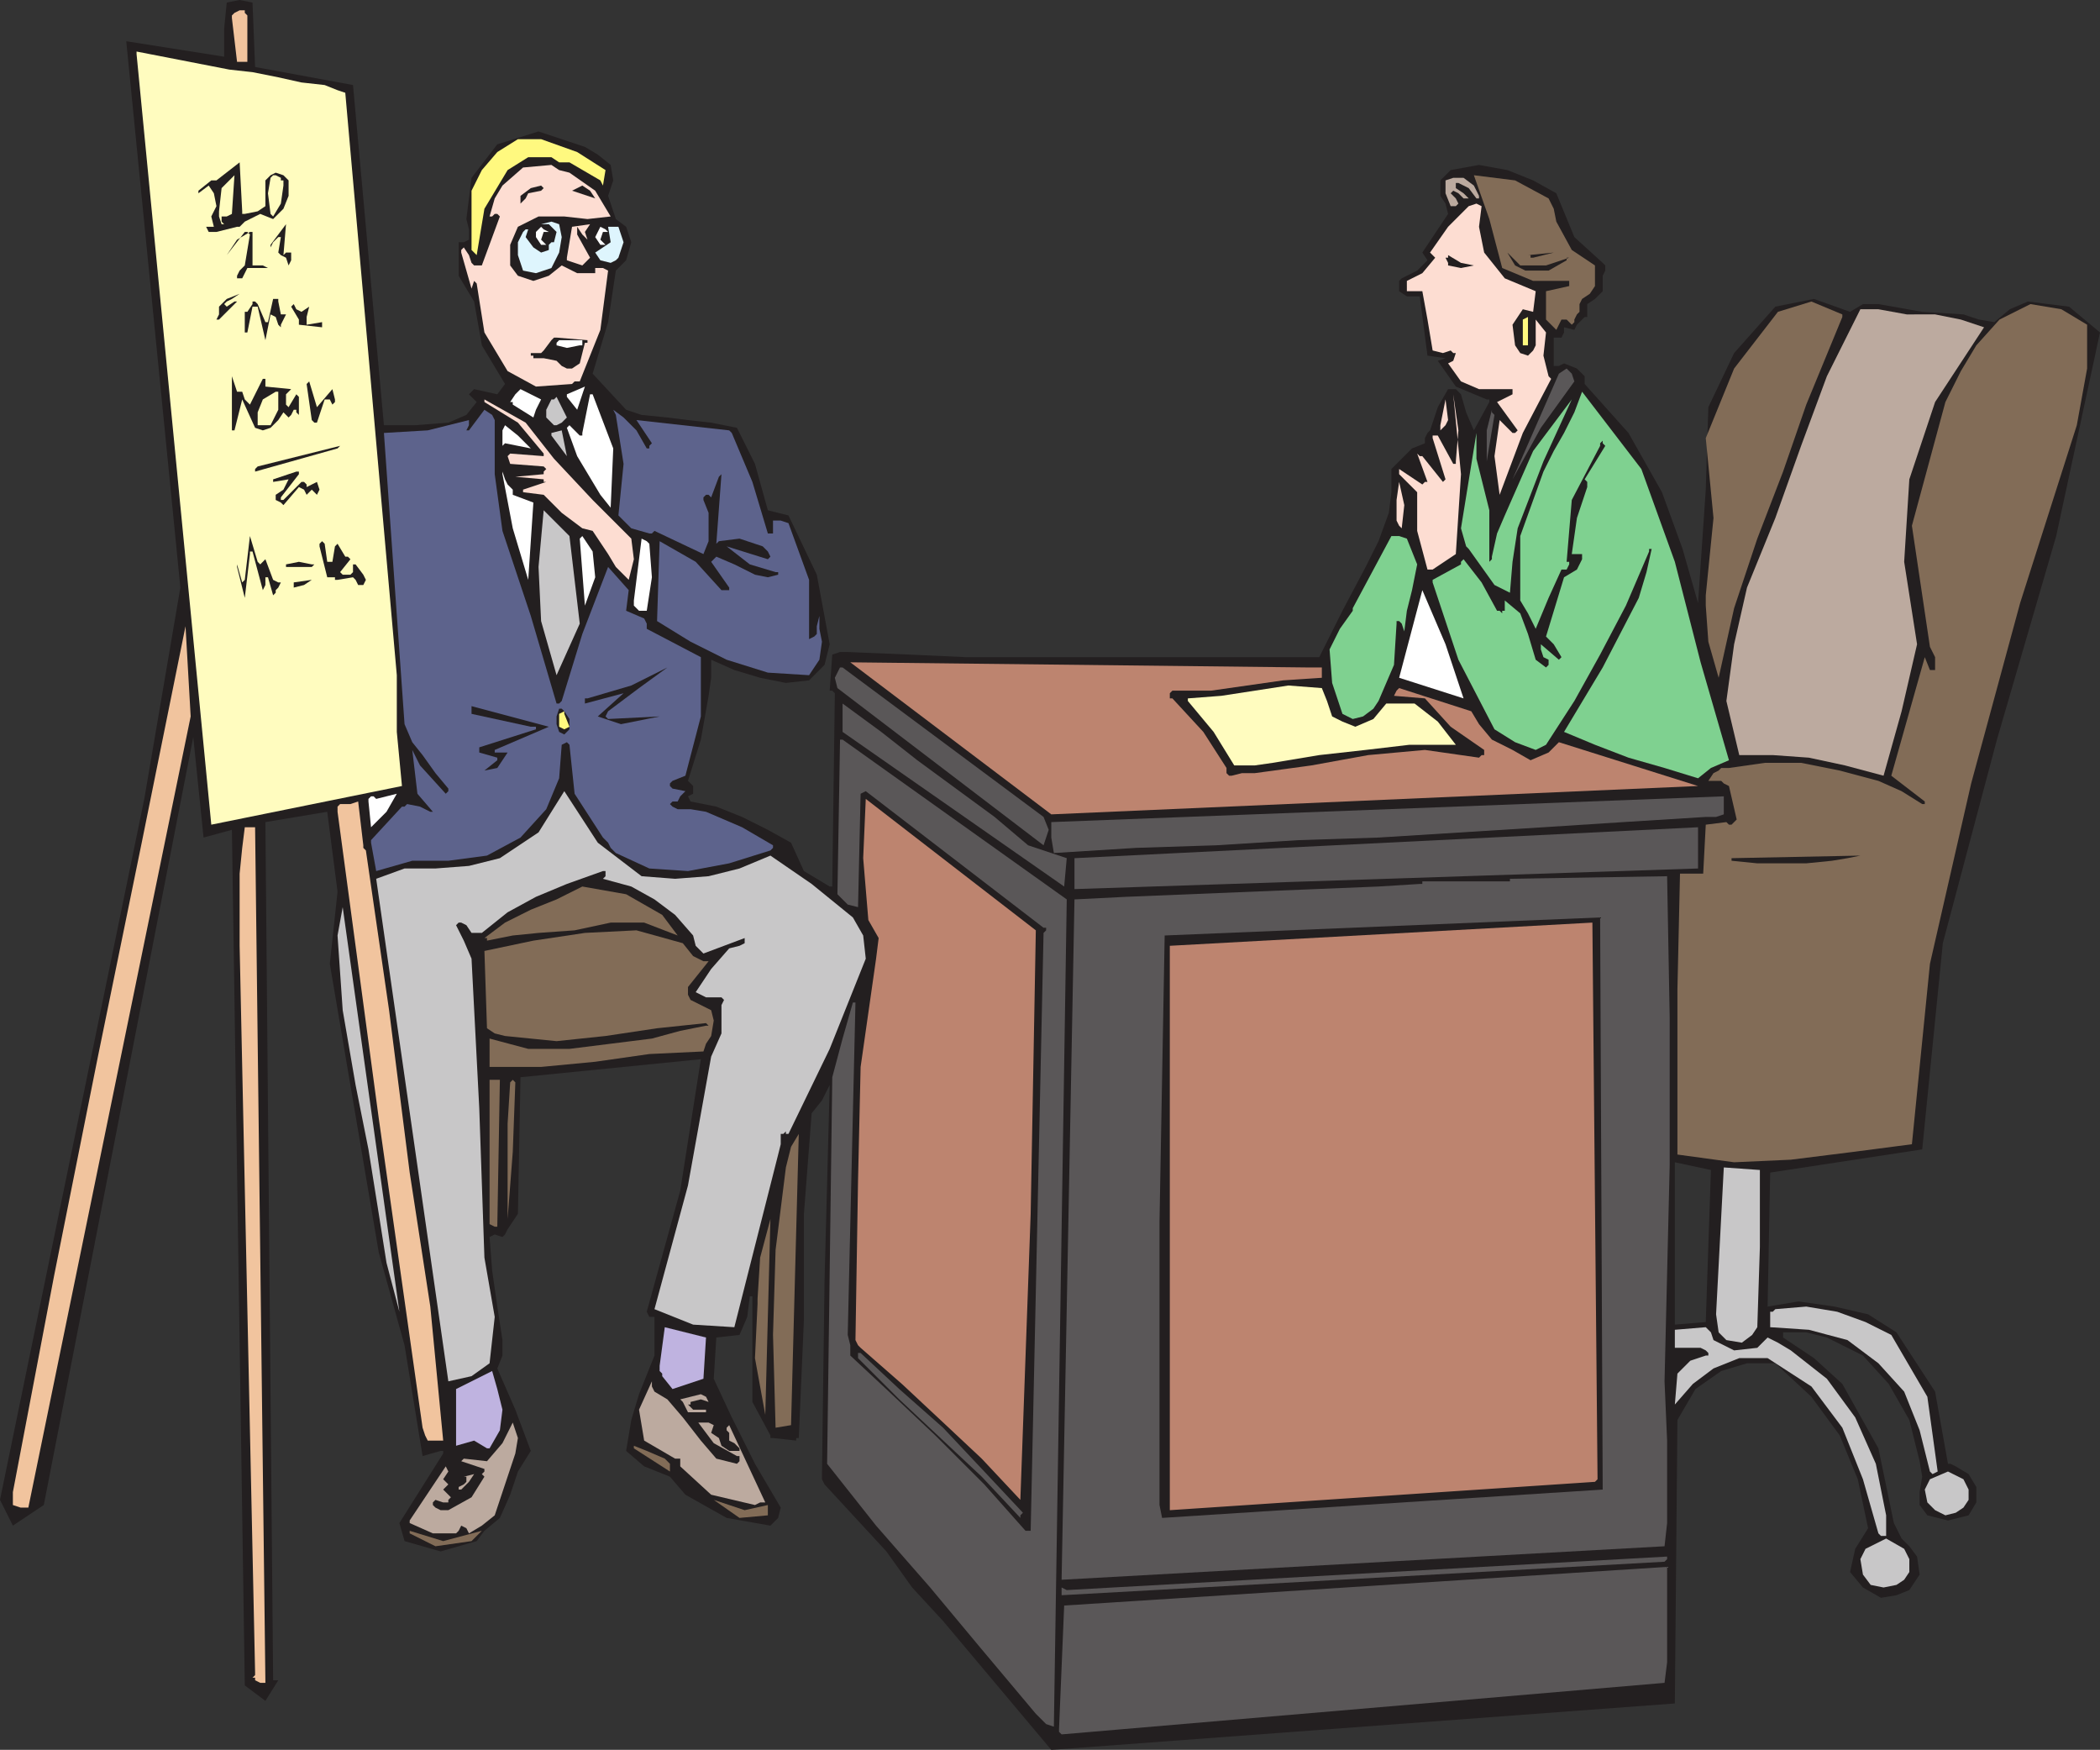 <svg xmlns="http://www.w3.org/2000/svg" width="611.25" height="509.25"><rect width="100%" height="100%" fill="#333333" stroke="none"/><path fill="#231f20" fill-rule="evenodd" d="m239.25 320.25-3 3.75-2.25 29.25V384l-1.5 34.5h-.75v.75l-6.75-.75h-.75v-.75L219 408v-30.75h-.75l-.75 6-2.25 5.25-6.75.75-.75 12L213 412.5l6.75 13.5 7.5 12.75-.75 3-2.25 2.25-12.75-2.25-12-6.75-4.5-5.25-7.5-3-5.25-4.5 1.5-9 2.25-7.5 4.5-11.25v-11.25H189l-.75-1.5L198 346.5l6-38.25-52.5 5.25-.75 39.75-3 4.5-.75 1.5-.75.75-2.25-.75-1.5.75.75 9.75 1.5 10.5 1.5 9.75v4.5l-1.5 3.75 5.25 12 4.5 12-3.75 6-2.25 6.75-3 6.75-4.5 3.75-2.25 3-10.5 3-10.5-3-1.5-5.25L129 423v-.75h-.75l-5.25 1.5-5.25-32.25-7.5-27-14.25-84 2.25-21-3-23.25-18 3L79.5 489H81l-3.75 6-6-4.5-3.75-249-8.25 2.25-3-29.25L12.75 438l-9 6L0 436.5l42-204L52.5 171 36.75 12l28.5 4.5V8.25L66 .75 69.75 0l3.75.75.75 18.75 28.5 5.25 9 99h9l9.75-.75 5.25-2.25 3-3.75-2.25-2.25 1.5-1.5 6.75 1.5 2.25-3-6.75-11.25L138 87.75l-4.5-7.5V70.5h1.5l1.5-.75v-3l-.75-3 1.5-12 7.5-9.75 12-3.75 13.5 4.5L174 45l3.75 3 .75 4.5L177 57l2.25 6.75 3 2.25 1.5 4.5-1.5 5.25-3 3-2.25 15-4.5 15 9.75 10.5 4.5 1.5 7.5.75 6 .75 6.75.75 7.5 1.5 5.25 10.5 3.75 13.5 6 1.5 8.25 17.25 3.75 20.25-1.5 6-4.5 4.5-6.75.75-7.5-1.5-7.5-2.25-6.75-3v5.25l-.75 5.25-2.25 12.75-3.75 12 1.5 1.5V231l-1.5.75.75 1.5 7.5 1.5 7.5 3 7.5 3.75 6.75 3.75 3.75 8.25 7.5 4.5h.75v-.75l.75-55.5-.75-.75h-.75l.75-10.5 2.25-.75h2.25l18 .75 16.5.75H384l6.75-13.5L397.5 165l3.75-7.5 3-8.25.75-6v-6.75l6-6 3.75-1.5v-1.5l.75-1.5.75-.75 2.25-6.75 3-5.25h2.25l1.5 1.5 1.5 5.25 2.25 5.25 4.5-8.25v-.75h-.75l-9-3.75-5.25-7.5 2.25-.75-5.25-.75-2.25-17.25h-3.75l-2.25-1.5v-3L408 81l4.5-2.25 3-3-1.5-2.25 7.5-11.25-.75-3-1.5-2.25v-4.5l3-3 8.25-1.5 8.25 1.5 7.5 3 6.75 3.75L458.25 69l8.25 7.5.75.75v1.5l-.75 1.5v4.5L464.25 87 462 88.5v3.75h-.75L459 94.5l-.75 1.5-3-.75v1.5l-.75 1.5h-2.25v8.25h1.5l1.5-.75 3.75 1.5 2.25 2.25v2.25L474 126l9.75 17.25 6 16.5 4.5 15.75 2.25-33 .75-24 7.5-15.75 12-13.5L528 87l10.5 3.75 3.75-2.25h4.5l12.75 2.25 12 .75L576 93l4.5.75L585 90l5.25-2.25 12 1.5 9 7.5L598.5 156l-17.25 59.25-15.75 59.25-6 60-44.25 6.75-.75 39 9-1.5 10.5 1.5 9.75 2.25 8.25 5.25L563.25 405l3.75 21h.75l1.5.75L573 429l2.25 3.75v4.5L573 441l-6 1.5-6-1.5-2.25-3v-3.75l.75-4.5-.75-4.5-3-12-6-10.5-7.5-8.25-10.5-5.25-6-1.5H519v1.5l9 6 8.25 7.5 10.5 18.75 4.5 21.75 2.25 4.5 2.25 2.25 2.25 3 .75 5.25-3 4.5-3.75 1.5-4.5.75-5.25-3-3.75-4.5 1.5-6.75 3.75-6-3-14.25-5.25-12.75-8.25-11.25-10.5-9.75h-8.25L501 399l-7.5 5.25-5.25 9-.75 82.5-181.5 13.5-31.5-37.5-9-9.75-7.5-10.5-18-19.5-.75-1.5V429l.75-56.25 1.5-57-2.25 4.5M487.5 339v46.5l9-.75 1.5-44.25-10.5-2.25v.75"/><path fill="#5a5758" fill-rule="evenodd" d="m242.25 313.5 3-11.25 3-10.5h.75l-2.25 96.75.75 3v3l11.25 10.5 13.5 12.75L286.5 432l12 13.5h1.5l3.75-174 .75-.75V270h-.75L252 230.25l-1.5.75-.75 33-3-.75-3-3 .75-44.25v-.75h.75l65.25 46.5-3.75 240.75-2.25-.75-3-3L285.75 480l-15-18L255 444l-14.25-18 1.5-112.5"/><path fill="#f1c49e" fill-rule="evenodd" d="M3.75 434.25V438l2.25.75h2.25L55.5 208.5 54 182.25l-12.75 63L28.5 307.5l-12.75 63.75-12 63"/><path fill="#fffcbf" fill-rule="evenodd" d="M39.75 15.75 61.5 240l55.5-11.25-1.5-15.75v-16.5L100.5 27l-2.25-.75-3.75-1.5-6.75-.75L81 22.5 73.5 21l-6.75-.75-27-5.25v.75"/><path fill="#231f20" fill-rule="evenodd" d="m57.75 56.25 3-2.25 1.5 2.25L63 60l-1.5 3 .75 3H60l.75 1.5H63l6-1.5h.75l1.5-1.5 4.5-2.25 3.75 1.5 3-3L84 57v-4.5L82.5 51l-2.25-.75-1.5.75-1.5 1.5V60L75 61.5l-3.75.75h-.75v-.75l-.75-14.25L63 52.5h-1.5l-3.75 3v.75M63 93h.75L69 87.75h-.75L66 89.25l-.75-.75.75-.75 1.5-.75 2.25-1.5L66 87l-2.25 2.25v2.25L63 93"/><path fill="#fffcbf" fill-rule="evenodd" d="M63.75 61.5V63l.75 2.25h.75l-.75-.75V63H66l1.5-.75.75-11.25-3.75 3.75-.75 6.75"/><path fill="#231f20" fill-rule="evenodd" d="m66 74.25 5.25-6.75H72l.75.75-1.5 9-1.5 1.5-.75 1.5V81h1.5l1.5-3h6l-1.5-.75h-3V67.5h-.75L69 69.75l-3 4.5M67.5 111v14.25h.75l2.25-9 3.75 8.25 2.25.75 2.25-.75 2.25-2.25 1.5-2.25 1.5 1.5.75-.75.75-1.5h.75v.75l.75.75v.75-6l-.75-.75L84 118.5l-.75-.75v-3l1.5-1.5-7.5-.75v-2.25h-.75l-3.75 7.5-1.5-1.5-.75-2.25H69l-1.5-4.5v1.5"/><path fill="#f1c49e" fill-rule="evenodd" d="M67.5 5.25 69 18h3V4.5l-.75-.75V3h-1.5l-1.5.75-.75.75v.75"/><path fill="#231f20" fill-rule="evenodd" d="m69 165 2.25 9 1.5-12.75v-.75h.75l3 11.25.75-1.5V168H78l1.5 5.25.75-.75v-.75L81 171l.75-1.5H81l-1.5-.75-2.25-6-1.5 1.5-.75-.75-2.25-7.5-1.5 12.75-.75.75-1.5-5.25v.75"/><path fill="#f1c49e" fill-rule="evenodd" d="M69.75 254.25v21l4.5 211.5v.75l-.75.75h.75v.75l1.5.75h1.5l-3-249h-3l-.75 6-.75 7.5"/><path fill="#231f20" fill-rule="evenodd" d="M71.25 91.5v5.25H72l1.5-7.5H75L77.25 99l1.5-7.5 1.5.75.75 2.25.75.75v-.75l1.5-3h-1.5L81 87.75V87h-1.5L78 93.75h-.75L75 88.5l-.75-.75h-.75v.75L72 90.75h-.75v.75m3 45.75 24-6.75.75-.75-24 6-.75.75v.75"/><path fill="#fffcbf" fill-rule="evenodd" d="M75 120v3.75h3.75l2.25-4.5V114h-.75l-3.75 2.25L75 120m3-63.75.75 6 .75.75 2.25-3.75.75-5.25v-1.5h-.75v-.75l-1.5-.75h-.75l-.75.75-.75 4.5"/><path fill="#231f20" fill-rule="evenodd" d="M78.75 71.25V72l.75-1.5L81 69h.75L81 73.5l.75.75 1.5.75.75 2.25.75-1.5V73.5h-1.5l-.75.75.75-9-4.5 6m.75 69 4.5-.75-1.5 3-2.25 1.5v1.5l1.5.75.75.75 4.5-5.25 1.5.75.75 1.5 1.5-1.5 1.5 1.5.75-1.5-.75-2.25-3 1.5V141l-.75-.75h-.75l-5.25 5.25h-.75v-.75L87 138v-.75h-.75l-6.75 2.25v.75M83.25 165h7.5l.75-.75h-.75L87 163.5l-3.75.75v.75m1.5-75.75L87 93v1.5l6.75.75v-1.5l-4.5.75v-2.25l.75-3-2.25 1.5-1.5-.75-.75-1.5-.75.75m.75 81v.75l3-.75 2.25-1.5-5.25.75v.75m3.75-58.5 1.5 10.5.75.75h.75l2.25-6.75H96l.75 1.5.75-.75v-.75l-.75-3-4.5 5.25L90 111l-.75.75M93 159l2.25 9h2.25v.75h.75l4.5-.75.75.75.75 1.5h1.5l.75-1.5-.75-1.5-2.25-3h-.75v2.25l-.75.75h-2.25l-.75-.75 3-3.75-.75-.75h-.75l-2.25-3.75-.75.75-.75 4.5h-1.5l-.75-5.25-.75-.75-.75.75v.75"/><path fill="#fff" fill-rule="evenodd" d="M98.25 165.75v-1.5l.75-.75-.75.75v1.5"/><path fill="#f1c49e" fill-rule="evenodd" d="m98.25 236.25 12 89.25 12.75 90 .75 2.25.75 1.5h4.5l-3.75-39-6-39-6-47.25-6.75-46.5-.75-.75V246l-1.5-12.75-2.25.75h-3l-.75.75v1.5"/><path fill="#c8c7c8" fill-rule="evenodd" d="m98.25 272.25 1.5 21.75 3.75 21.75 3.75 18.75 3 18.75 2.25 14.25 3.75 14.25L99.75 264l-1.5 8.25"/><path fill="#fff" fill-rule="evenodd" d="m107.25 233.25.75 7.5 4.5-4.5 3-5.25-6 1.5-.75-.75H108l-.75.75v.75"/><path fill="#5d638c" fill-rule="evenodd" d="m108 245.25 1.5 8.25 10.5-3h10.5l11.25-1.5 9.75-5.25 7.5-8.25 3.75-9 .75-9.75 1.5-.75.75.75 1.5 14.25 8.25 12.75 1.5 1.5.75 1.5 1.5 1.5 9.75 4.5 11.25.75 12-2.25 12-3.75.75-.75V246l-9-5.25-10.5-4.5-4.5-.75h-3.75l-1.5-.75-.75-.75.75-.75h1.5l.75-1.5 1.5-1.5-3.75-.75-.75-.75V228l.75-.75 3.75-1.5 4.5-17.25v-17.25L188.25 183v-1.5l-.75-1.5-5.25-2.25.75-6-6-6.75-7.5 19.5-6 19.5-.75.75H162l-7.5-25.5-8.25-24.75L144 138v-15.75l-.75-1.5-2.25-1.5-4.5 6h-.75l.75-1.5v-1.5l-12 3-12.75.75 6 84.75L120 216l3 3.75 3.75 5.25 3.75 4.5v.75l-.75.75-7.5-8.25-2.25-4.5 1.5 12.75 4.5 5.25h-.75l-3-1.5-3.75-.75-.75.75H117l-9 9.75v.75"/><path fill="#c8c7c8" fill-rule="evenodd" d="m109.5 255.75 21 146.25 6.75-1.5 5.25-3.75 1.5-13.5-3-17.25-1.5-43.5-2.25-43.5-2.25-5.25-2.25-4.5.75-.75h.75l1.5.75 1.5 2.25h3l7.5-6L156 261l9-3.75 10.5-3.75h.75v1.5l-.75.75 8.25 2.25 6.75 3.75 6 4.5 5.25 6 .75 3 2.25 2.25 12-4.5v1.5l-1.5.75-3 .75-5.25 6-4.5 6.75 3 1.5h4.5l.75.75-.75 1.5v8.25l-3 6.75-6.75 37.5-9.75 36 11.25 4.5 12 .75L226.5 336l.75-3v-3h.75l.75-.75v.75h.75l12-24.75L252 279l-.75-6.75-3-5.25-12-9.75-12-8.25-9 3.75-9 2.25-9.75.75-9.75-.75-12.75-9.75-9.75-15-7.5 12-11.25 7.5-9 2.25-9.75.75h-9l-8.25 3"/><path fill="#bcaa9f" fill-rule="evenodd" d="m119.25 443.25 6.75 3h6.75l.75-.75.75-1.5 1.5.75.75 1.5 3.75-2.25 3.75-3 6-18 .75-4.5-1.5-4.5-3 6-4.5 5.25-6.75-.75-.75.75 6.75 2.25v.75l-.75.75.75.75-3.75 6-6.75 3.75h-2.25l-1.5-.75-.75-.75v-.75l.75-.75 2.25.75h1.5v-.75l.75-.75-2.25-2.25 1.5-1.5-1.5-1.5 1.5-2.25-.75-1.5-10.5 15.75v.75"/><path fill="#826c57" fill-rule="evenodd" d="m119.25 446.25 7.5 3.75 10.5-1.5 3-3-11.25 3-9.75-3v.75"/><path fill="#bfb3e0" fill-rule="evenodd" d="M132.75 405v15.75l5.25-1.5 3.75 2.25h.75l3-5.25.75-6-1.5-6-1.5-5.25-10.5 5.25v.75"/><path fill="#bcaa9f" fill-rule="evenodd" d="M133.5 433.5h.75l2.25-2.25L138 429l-3 .75h.75v1.5l-.75.75-1.5.75v.75"/><path fill="#fdddd2" fill-rule="evenodd" d="m134.25 73.5 3 10.5.75-2.25.75.75L141 96.75l6.75 11.25 8.25 4.5 10.5-.75.75-.75h1.5l6-15L177 78.75l-1.5-.75h-2.25v1.5H168l-4.5-2.25-3.75 3-4.5 1.5-4.5-1.5-2.25-3v-6l2.25-5.25 6-3h7.5l6.75.75 6.75-.75-4.5-7.5-7.5-5.25-3-.75-2.25-1.5-8.25.75-6 5.25-2.25 3.75-1.5 5.25h.75l.75-.75h.75l.75.75-5.25 14.25H138l-.75-.75-.75-2.25L135 72l-.75.75v.75"/><path fill="#231f20" fill-rule="evenodd" d="M137.25 207v.75l17.25 3.75h1.5v.75l-16.5 5.25v1.5l5.25 1.5v.75l-3.75 3 3.75-.75 3-4.5H144v-.75l15.75-6.75-22.5-6v1.5"/><path fill="#fff97f" fill-rule="evenodd" d="M137.25 55.5v17.25l1.5 1.5 2.25-13.5 6.75-11.25 6-3.75h6.75l2.25 1.5h3l9 5.25.75 1.5.75-4.5-8.25-5.25-10.5-3.75h-6.75l-6 3.75-4.5 5.25-3 6"/><path fill="#fdddd2" fill-rule="evenodd" d="m141 117 9.75 6 7.5 9v.75l-9.75-.75-.75.75.75 2.25 9.75.75.75.75-.75.75v.75l-8.25.75 8.25.75v.75h.75l-6.75 2.25v.75l6 .75 5.25 5.25 6 4.5 3 .75 4.5 6.75 2.25 3.75 3.75 3.75 1.5-6-.75-6-11.25-11.25-11.25-12L153 123l-12-6.75v.75"/><path fill="#826c57" fill-rule="evenodd" d="m141 276.75.75 22.5 2.25 1.5 3 .75 15 1.5 14.25-1.5 15-2.25 14.25-1.5.75.75h-.75L198 300l-8.25 2.25-24 3h-12l-11.25-3v8.25h15l15.75-1.5 15.75-2.25 15.75-.75.75-2.25 1.5-2.25.75-4.5-.75-3-6-3-.75-1.5v-2.25l6-7.5h-1.5l-3-1.5-3-3.75-13.5-3.75-15 .75-15 2.25-14.25 3"/><path fill="#826c57" fill-rule="evenodd" d="m141.75 273.75 7.5-1.5 7.5-.75 10.5-.75 10.5-2.25h9.75l9.75 3.75-4.5-6-10.5-6L169.5 258l-7.5 3.75-7.5 3-7.5 3.75-6 4.5h.75v.75m.75 41.25v41.25l1.5.75h.75l.75-42.75h-3v.75"/><path fill="#fff" fill-rule="evenodd" d="M146.25 126.75v3.75-.75l.75-.75 7.5 1.5-3.75-3.75-3.75-3-.75 1.5v1.5m0 11.25 3 15.75 4.5 15 1.5-22.5-6-2.25v-1.5l-1.5-1.5-.75-1.5-.75-2.25v.75"/><path fill="#826c57" fill-rule="evenodd" d="M147.75 327v27.75l1.5-19.5L150 315l-.75-.75-.75.75-.75 12"/><path fill="#fff" fill-rule="evenodd" d="m149.25 117.75 6 3.75.75-2.25 1.5-3-6-3-1.5 1.5-1.5 2.25h.75v.75"/><path fill="#def5fd" fill-rule="evenodd" d="m150.75 74.25 1.5 4.5 3.75.75 4.5-1.5 2.25-4.5.75-4.5-.75-3.75-2.25-.75-3 .75h2.25L162 67.5l-.75 3h-.75l-.75.75v1.5l-2.25.75-2.25-1.5-2.25-3 .75-2.25H153l-.75.75-1.5 3v3.75"/><path fill="#231f20" fill-rule="evenodd" d="M151.5 57.75v1.5l1.5-1.5.75-1.5 3.75-.75.75-.75-.75-.75-3 .75-3 2.25v.75m3 45.75h.75v.75h3l3.75.75 1.5 1.5 1.5.75h1.5l2.25-1.5 1.5-6h.75V99l-9-.75h-.75l-.75.75-2.25 3-.75.75h-3v.75"/><path fill="#fff" fill-rule="evenodd" d="m156 69 1.5 2.25h1.5l-1.5-1.5.75-2.25h1.5l-1.5-.75-.75-.75-1.5 1.5V69m17.25 0 1.5 2.25h1.5l-1.5-1.5.75-2.25h1.5l-.75-.75-1.5-.75-1.5 3"/><path fill="#c8c7c8" fill-rule="evenodd" d="m156.75 165 .75 15.75 4.5 15.75 6.75-15-3-25.5-7.5-7.5-1.5 16.5m2.25-45.75v2.25l2.25 2.25h.75l1.5-.75 1.5-1.5-3-6-.75.75h-.75l-1.5 3m1.5 7.5 4.5 6-1.5-7.5-3 .75v.75"/><path fill="#fff" fill-rule="evenodd" d="m162 100.5 3 .75 3.75-.75h.75V99h-6.75l-.75.75v.75"/><path fill="#231f20" fill-rule="evenodd" d="M162 208.5v2.25l.75 2.25 1.5.75 1.5-1.5v-3l-1.5-2.25-.75-.75h-.75l-.75 2.25"/><path fill="#fff97f" fill-rule="evenodd" d="m162.75 211.5 1.5.75 1.5-.75-1.5-3.75V207l-1.5.75v3.75"/><path fill="#fdddd2" fill-rule="evenodd" d="m165 75.75 4.5 1.5 2.25-2.25-3.75-6.75V66l1.5 2.25 1.5 1.5-.75-2.25 1.5-2.25-5.25.75-1.5 9v.75"/><path fill="#fff" fill-rule="evenodd" d="m165 115.5 3 3.75 2.25-6.75-5.25 2.25v.75m0 9 3 8.25 6.75 11.25 3 3.75.75-17.25-6-15.75h-.75L169.5 126v.75h-.75l-3-3-.75.75"/><path fill="#231f20" fill-rule="evenodd" d="m166.5 55.5 6.75 2.25-1.5-2.25-2.25-1.5-3 1.5"/><path fill="#fff" fill-rule="evenodd" d="m168.75 156.75 1.5 19.5 3-8.25-.75-7.5-3-4.5-.75.75"/><path fill="#231f20" fill-rule="evenodd" d="m170.25 204.75 11.25-3-7.5 6.75 6.75 2.25L192 208.5l-15 .75-.75-.75.75-1.5 9-6.75 8.25-6-10.5 5.25-12.75 3.75h-.75v1.5"/><path fill="#def5fd" fill-rule="evenodd" d="m174.75 75.75 3 .75 1.5-.75.75-.75 1.5-4.5L180 66h-3l.75 4.5-4.5 3 1.5 2.25"/><path fill="#5d638c" fill-rule="evenodd" d="m178.5 119.25.75 1.5L181.5 135l-1.5 15 3.75 3.75 5.25 1.5h.75l.75-.75 14.25 6.75 1.5-3.75v-8.25l-1.5-3.75v-.75l.75-.75h.75l.75.75 2.25-6 .75-.75-1.5 20.25.75-.75 6-.75L222 159l1.5 1.5.75 1.5-.75.75-12-3.75 6.75 5.25 7.5 2.25h.75v.75l-3 .75-3.75-.75-6-3-5.25-2.25-1.5 1.5 5.25 7.5v.75H210l-7.5-8.25-10.5-6-.75 23.25 9.75 6 10.5 5.25 12 3.75 12 .75 3-4.5.75-5.25-.75-3.75v-3.75l-.75 3v2.25l-.75.75-1.5.75v-17.25l-6-16.5-2.25-.75H225v3.75h-1.5l-4.5-15-6-14.25-.75-.75-27-3 4.5 6.75-.75.75v.75h-.75l-3-5.25-3.75-3.75-3-2.25"/><path fill="#fff" fill-rule="evenodd" d="M184.5 174.75v1.5l1.5 1.5h2.25l1.5-9.75-.75-9.75-.75-.75-1.5-.75-2.25 18"/><path fill="#bcaa9f" fill-rule="evenodd" d="m186 410.25 1.5 9 9 5.25h1.5v2.25l9 8.25 12.75 3 1.5-.75h1.5l-10.5-22.5-.75.75v.75l.75.75v2.25l1.5.75 1.5 1.5v.75h-3l-2.25-1.5-.75-2.25L207 417l.75-2.25-1.5-.75h-3l4.5 6 6.75 3.75h.75v1.5l-.75.75-6-1.5-4.5-5.25-5.25-6.75-4.5-5.25-3.75-2.25-.75-1.5V402l-3.75 8.25"/><path fill="#826c57" fill-rule="evenodd" d="m184.5 421.5 10.5 6.75V426l-1.5-1.5-5.25-2.25-3.75-1.5v.75"/><path fill="#bfb3e0" fill-rule="evenodd" d="M192 397.5v1.5l.75.75v.75l3 3.75 9-3 .75-12-12-3-1.5 11.25"/><path fill="#bcaa9f" fill-rule="evenodd" d="m198.75 408 1.5 3h5.25v-.75h-3.75l-1.5-1.5h.75V408l3-.75 2.25.75-.75-1.5-1.5-.75-6 1.5.75.75"/><path fill="#826c57" fill-rule="evenodd" d="m207.75 436.5 7.5 5.25 8.25-.75v-3l-6.75 1.5-9-3M220.5 378v1.5l-.75 15.75 3 16.5 1.5-57-3 11.25-.75 12m4.5 10.5.75 27 4.5-.75L232.5 330l-2.25 3.75-1.5 6-3 24-.75 24.75"/><path fill="#5a5758" fill-rule="evenodd" d="M245.25 194.25h-.75l-1.5 3 .75 3 60 45.75 1.5-4.5-1.5-3.75-58.5-43.5"/><path fill="#bd846f" fill-rule="evenodd" d="m306 237 188.25-8.25-40.5-12.75-3 3-5.25 2.25-5.25-3-6-3-3.75-4.5-2.25-3.75-21-6.75-.75.75-.75 1.5 9 .75 7.5 8.25 9.75 6.75v1.5h-.75l-.75.75-15.75-2.25-16.5 1.5-16.5 3-16.5 2.25h-3.75l-3 .75h-.75L357 225v-1.5l-6.75-10.5-9-9.75h-.75v-1.5l.75-.75h11.25l21-3 11.25-.75v-3H381l-133.5-1.5L306 237"/><path fill="#5a5758" fill-rule="evenodd" d="M245.25 204.75V213l64.5 45 .75-8.25-11.25-3.75-9.75-8.25-22.5-16.5-10.5-8.25-11.25-8.25"/><path fill="#bd846f" fill-rule="evenodd" d="M249.75 343.5 249 390l.75 1.5.75.75 12 10.5 11.25 10.5 12 11.25 11.25 12 3-83.25 1.5-82.5L252 232.5l-.75 17.25 1.5 18 3 5.25-.75 6-4.5 31.5-.75 33"/><path fill="#5a5758" fill-rule="evenodd" d="M249.75 394.5v.75l12 12 24 22.5 11.25 12V441l.75-.75-11.25-12-12-12.75-12.75-11.25-11.25-10.5h-.75v.75m57-146.25 24-1.5L354 246l24-1.5 23.25-.75 48-3 23.25-1.5 24-1.5h3l2.25-.75v-5.25L306 239.25v4.5l.75 4.5m1.5 255v.75l.75.75 175.5-15 .75-6V456l-175.5 11.25-1.5 36m.75-43.5L484.5 450l.75-6.75v-24L484.5 402l1.5-63v-42.75l-.75-41.25-45.75.75v.75H414v.75h-.75l-12 .75-73.5 3-15 .75-3.75 198m0 3v1.5l175.5-9.75.75-.75V453l-174.75 9.75-1.5-.75v.75m3.75-210v6l181.5-6v-12l-181.5 9v3"/><path fill="#231f20" fill-rule="evenodd" d="m466.5 433.5-.75-166.5L339 272.25l-1.5 83.25V438l.75 3.75 128.25-8.25"/><path fill="#fffcbf" fill-rule="evenodd" d="m345.75 204 7.5 9 6 9.75h6l5.25-.75 13.5-2.25 13.5-1.5 12.75-1.5h13.5L418.5 210l-6.75-5.25h-8.25l-3.75 4.5-5.25 2.25-3.75-1.5-3-1.5-1.5-4.5-1.5-3.75-9.75-.75-19.5 3-9.75.75v.75"/><path fill="#7fd190" fill-rule="evenodd" d="m387 189 .75 9.75 3 9 3 1.5 3-.75 3-2.25 1.5-2.25 4.5-10.5.75-12v-.75h.75l.75.75.75 2.25.75-6 1.5-6 1.5-7.5-3-7.5-2.25-.75H405l-11.25 21v.75L390 183l-3 6"/><path fill="#fdddd2" fill-rule="evenodd" d="M406.5 145.5v6l.75 1.5.75.75.75-6.75-1.5-6.75-.75 5.25m.75-9v1.5l5.25 5.25v11.25l3 11.25h1.5l6.75-4.5 1.5-23.25-2.25-23.25 1.5 10.5-.75 9v.75H423l-4.5-8.25H417v.75l3.75 12-.75.75-6-7.5h-.75l-.75-.75 3 8.25h-.75l-.75.75-6.75-4.5"/><path fill="#fff" fill-rule="evenodd" d="m407.25 197.25 18.75 6-5.25-15.75-6.75-15.75-6.75 25.5"/><path fill="#fdddd2" fill-rule="evenodd" d="M409.5 83.25v1.5h4.5l1.5 8.25 1.5 9 3 .75 2.25-.75.75.75h.75L423 105l-1.5.75 3.75 5.25 5.25 2.25h9.75v1.5l-4.5 2.25 6 8.25-.75.75h-.75l-3.75-3.75-1.5 10.5 1.5 11.25 6.75-18 8.25-15.75-.75-.75-1.5-6 .75-6.75-3-3.75v7.5l-.75 1.5-1.5 1.5-2.25-.75-1.5-2.25-.75-6 3-4.5 3 .75.75-6-9-3.75-6-7.5-1.5-7.5.75-6-1.5-.75-2.25.75-6 6-5.25 7.5 1.5 1.5-3.75 4.5-4.5 2.25v1.5"/><path fill="#7fd190" fill-rule="evenodd" d="m417 169.5 7.5 22.5 10.5 20.25 6 3.75 6 2.25 3-1.5 8.25-12.75 7.5-13.5 7.5-14.25L480 160.5v-.75h.75l-1.5 6.75L477 174l-10.5 20.25L455.25 213l9 3.75 9.75 3.75 10.5 3 9.75 3 3.75-3 5.25-2.25-8.25-28.5-7.5-29.25-9.75-27L460.5 114l-2.25 6-3 6-3 5.25-3 6L442.5 156v18.75l2.25 3.75L447 183l3.75-9 3.75-8.25h1.5l.75-1.5v-.75H456l1.5-18 8.25-15.75V129l.75-.75v.75l.75.75-6 9.75.75.75v1.5l-3 9-1.5 10.5h3v1.5l-1.5 3-3.75 2.25-5.25 17.25 2.25 2.25 2.25 3.75-.75.75-5.25-4.5v1.5l.75 2.25 1.5.75v1.5l-.75.75-3-2.25-2.25-7.5-2.25-6-4.5-3.75v3h-.75v.75l-.75-.75h-.75l-4.5-8.25-5.25-6.75-.75.75v.75l-8.25 4.5v.75"/><path fill="#fdddd2" fill-rule="evenodd" d="M419.25 123.75v1.5l1.5-1.5.75-1.5-.75-6-1.5 7.5"/><path fill="#bcaa9f" fill-rule="evenodd" d="M422.25 60h1.5l.75-.75-.75-1.5-1.5-1.5.75-.75 1.5.75 1.5 1.5h1.5l-1.5-1.5-2.25-1.5v-1.5h.75l3 1.5 2.25 3h.75V57l-1.5-3-3-2.25h-3l-2.25.75v3.75l1.5 3.75"/><path fill="#231f20" fill-rule="evenodd" d="m420.75 75 .75 1.5v.75l3.75.75 3.75-.75-3.75-.75-3.75-2.25V75h-.75"/><path fill="#7fd190" fill-rule="evenodd" d="m425.25 153.75 1.5 5.25.75.75 7.5 10.5 4.5 2.25.75-9 1.5-9.75 7.5-19.5 8.25-18-11.25 15L438 150l-2.25 5.25-1.5 6.75v.75l-.75.75v-15l-3.75-15V126l-4.5 27.75"/><path fill="#826c57" fill-rule="evenodd" d="m429 51 4.5 12.75L437.25 78l9 3.75h10.5v1.5l-6.75 1.5V93l3 3 1.5-3h1.5l1.5 1.5.75-.75V93l.75-1.5.75-.75V88.5l.75-1.5 2.25-1.5 1.5-2.25v-6l-6.75-4.5-4.5-8.25-.75-3.75-1.5-3L441 52.5 429 51"/><path fill="#5a5758" fill-rule="evenodd" d="M432.75 125.25v9l2.25-13.5-.75-.75v-.75l-1.5 6"/><path fill="#231f20" fill-rule="evenodd" d="m438.75 73.5 2.25 3.75 3 1.5h6.75l5.25-3V75h.75L450 77.25h-7.5l-3.75-3.75"/><path fill="#5a5758" fill-rule="evenodd" d="m440.25 139.5 8.25-15 9.75-13.5-.75-2.25-1.5-1.5-2.25 1.5-13.5 30.75"/><path fill="#fff97f" fill-rule="evenodd" d="M443.25 94.5v6h1.5v-8.25l-1.5.75v1.5"/><path fill="#231f20" fill-rule="evenodd" d="M445.5 74.25V75h.75l6-1.5-7.5.75h.75"/><path fill="#826c57" fill-rule="evenodd" d="M488.25 321.75V336l16.5 2.25 16.5-.75 18-2.25L556.5 333l5.25-52.5 12-52.5L588 175.5l16.5-51.75 3-16.5V94.5L600 90l-9-1.5-9 4.5-6.75 7.5-4.5 7.5-4.5 9-9.75 36 5.25 35.25 1.5 3V195h-1.5l-1.5-3.75-9.75 34.5 9.75 7.5v.75h-.75l-6-3.75-6.75-3-11.25-3-11.25-2.25h-10.5l-10.5 1.5H501l-.75.75-1.5.75-1.5 2.25H501l.75.75 1.5.75 2.25 9.75-1.5 1.5h-.75l-.75-.75-6 .75-.75 14.25H489l-.75 33.75v33.75"/><path fill="#c8c7c8" fill-rule="evenodd" d="M487.5 387.75v4.5h7.5l1.5.75.75.75v.75h-.75L492 396l-3.75 3.75-.75 9 5.25-6 6-4.5 7.5-3h8.25l12.75 8.25 9 12 6 15 4.5 15.75.75.75h1.5v-6l-3-15-6-13.5-8.25-11.25-10.5-8.25-3.75-2.25-3-1.5-3 3-6.75.75-6-3-.75-2.25-1.5-1.5-9 .75v.75"/><path fill="#826c57" fill-rule="evenodd" d="m496.5 176.25.75 10.5 3 10.5 4.5-20.25 6.75-20.25 7.5-19.5 6.75-19.5 10.5-25.5v-.75l-9-3.75-9.75 3-12.75 16.5-8.25 20.25 2.25 23.25-2.25 22.5v3"/><path fill="#c8c7c8" fill-rule="evenodd" d="m499.5 382.5.75 5.25 2.25 2.25 4.5.75 3-2.25 1.5-2.25.75-23.25v-22.5l-10.5-.75-2.25 42.75"/><path fill="#bcaa9f" fill-rule="evenodd" d="m502.5 204 3.75 15.75H516l10.5.75 10.5 2.25 11.25 3L553.5 207l4.5-19.5-3.75-24 1.5-24 7.5-22.5 14.25-21.75-6.75-2.25-7.5-1.5H555l-8.25-1.5h-5.25l-9.75 19.5-7.5 20.25-7.5 21L508.5 171l-3.75 16.5-2.25 16.5"/><path fill="#231f20" fill-rule="evenodd" d="m504 250.5 7.5.75h14.25l7.5-.75 4.5-.75 3.75-.75-37.5.75v.75"/><path fill="#c8c7c8" fill-rule="evenodd" d="M515.25 382.5v3.75l11.25.75 11.25 3 9 6.75 7.5 8.25 4.5 11.25 3 12 .75.75 1.5-.75-3-21.75-10.5-18-7.5-3.75-8.25-3-9-1.5-9 .75-.75.75h-.75v.75m26.25 71.25.75 4.5 2.25 3 3.75.75 3.75-.75 2.25-1.5 1.5-2.25v-3.75l-1.5-3-5.25-3-6 3-1.5 3m18.75-20.25.75 3.75 2.25 2.25 3 1.5 3-.75 2.25-1.5 1.5-2.25v-3l-1.5-3-4.5-2.25-5.25 2.25-1.5 3"/><path fill="#bd846f" fill-rule="evenodd" d="M340.5 439.5V275.25l123-6.75 1.5 162-.75.75-123.75 8.25"/></svg>

